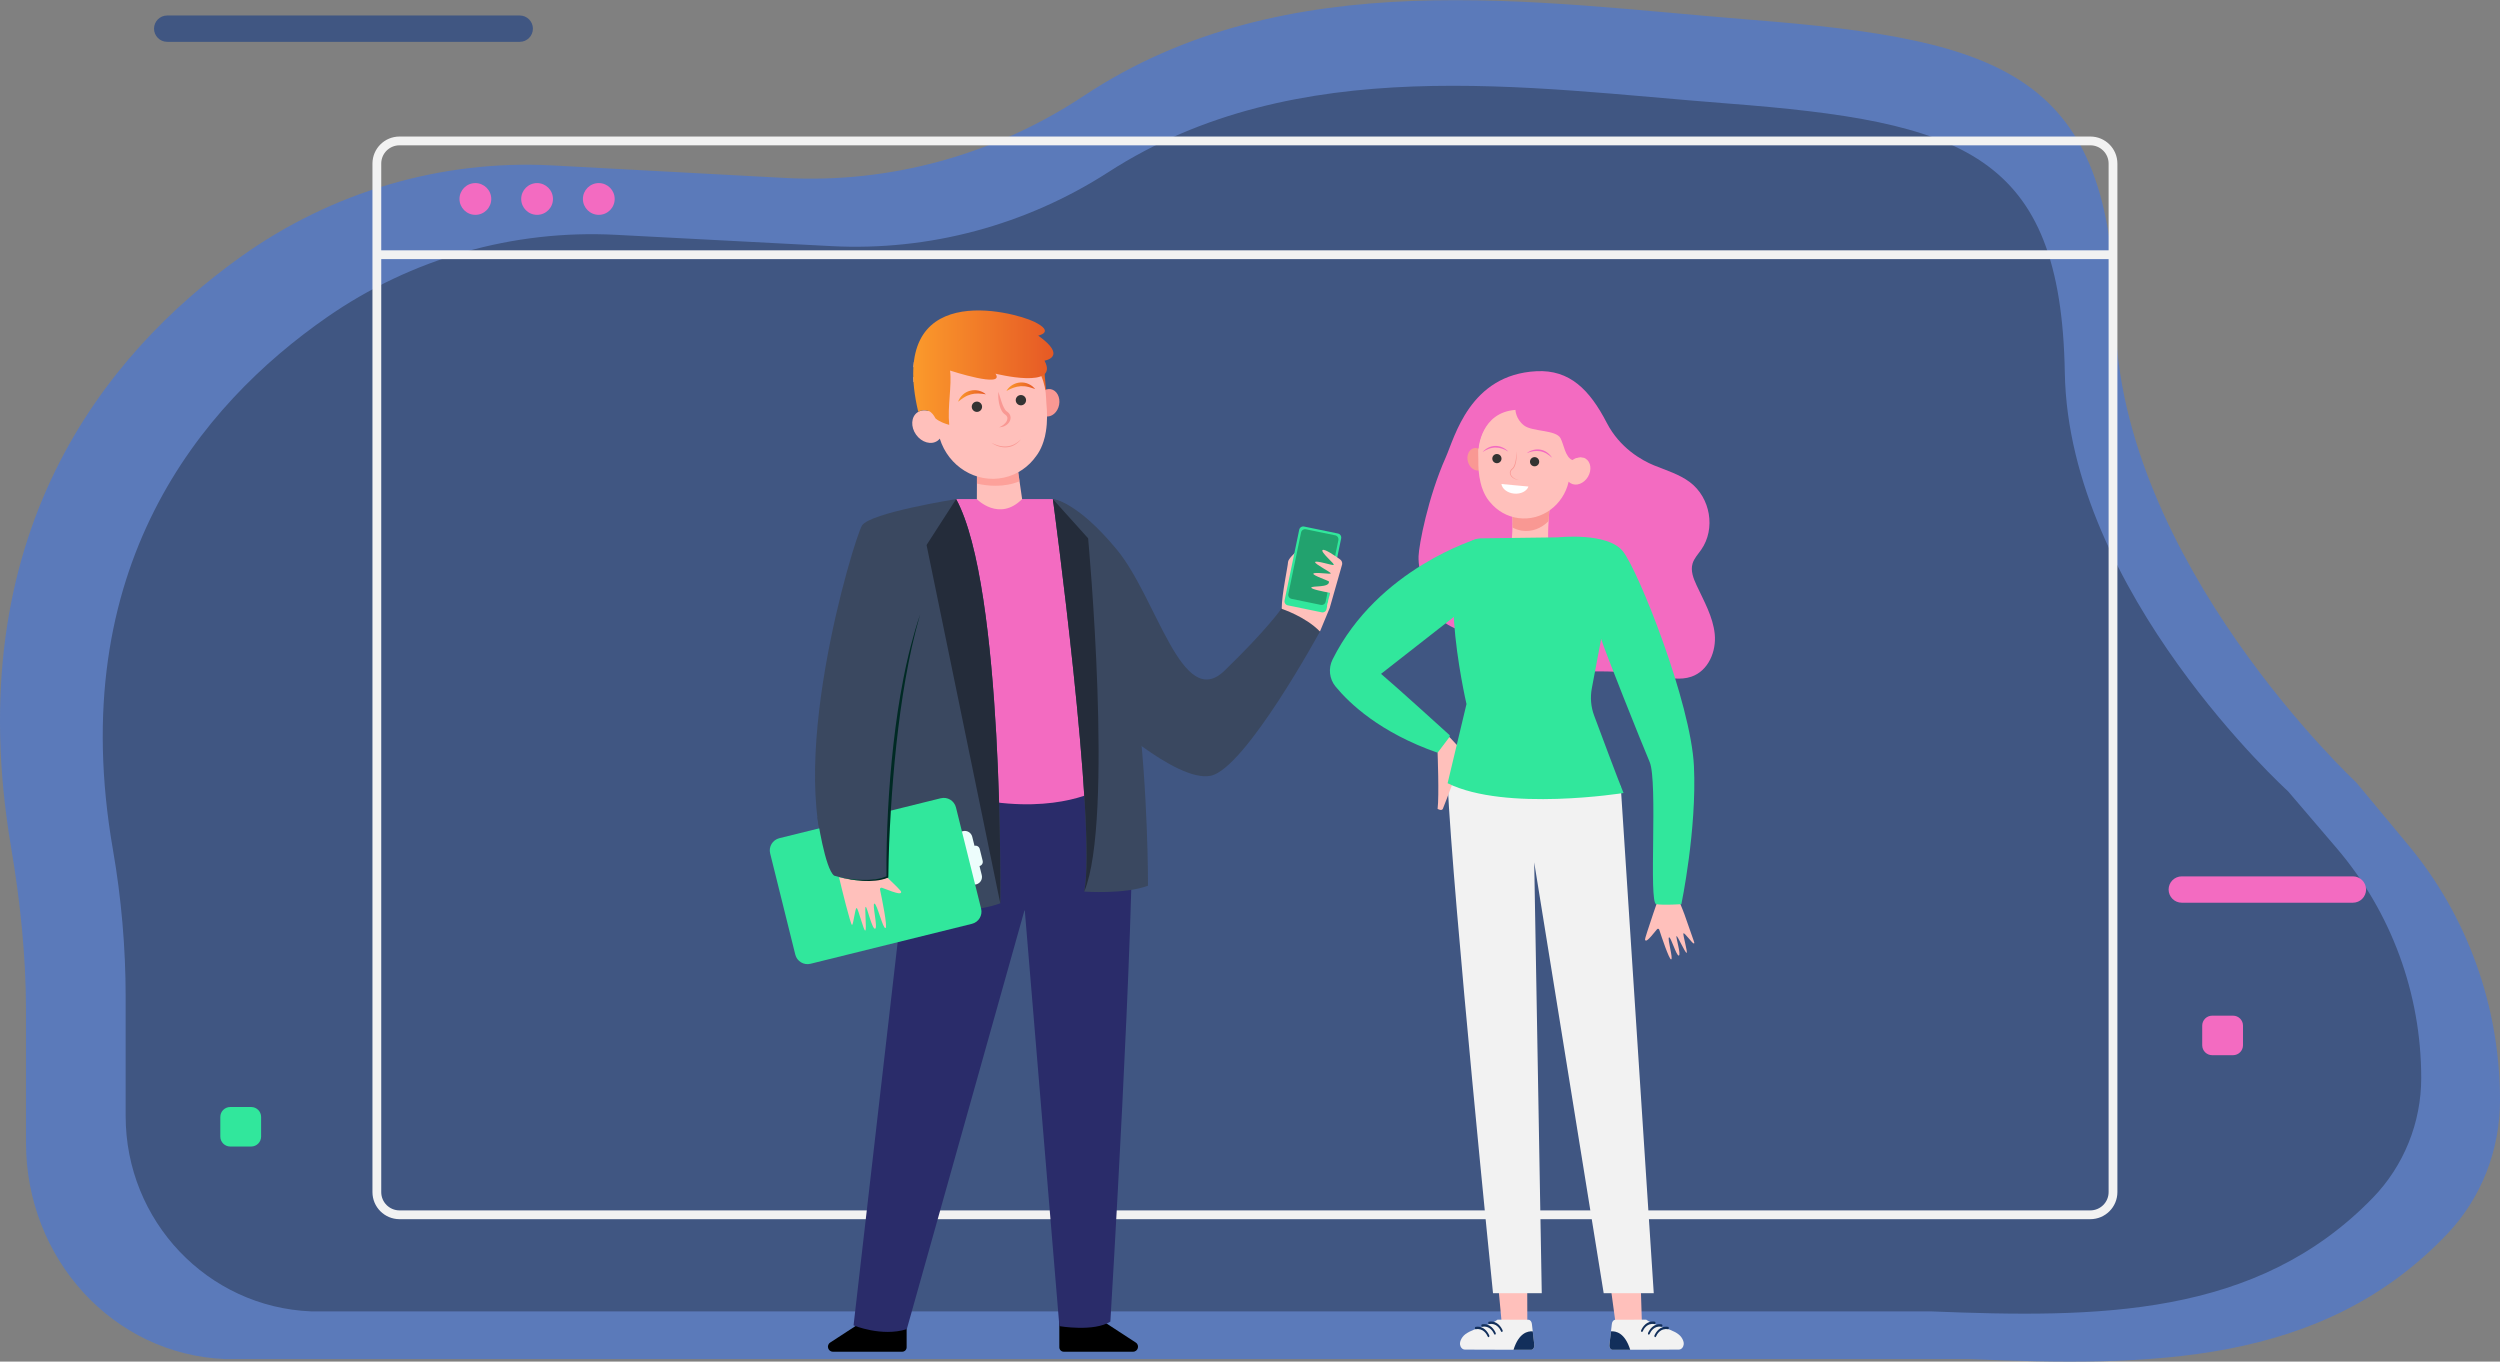 <?xml version="1.0" encoding="UTF-8"?> <svg xmlns="http://www.w3.org/2000/svg" width="560" height="305" viewBox="0 0 560 305" fill="none"><rect x="0" y="0" width="560" height="305" fill="#808080" stroke="none"/> <path d="M560 246.452C560 225.492 552.713 205.235 539.53 189.378L527.782 175.246C527.782 175.246 474.765 125.883 473.85 71.294C472.934 16.705 449.198 8.925 392.138 4.42C343.901 0.611 288.226 -8.656 242.792 21.455C222.853 34.669 199.418 41.132 175.805 39.86L123.759 37.056C98.929 35.72 74.333 42.914 53.852 57.574C23.488 79.312 -9.389 119.752 2.488 189.82C4.503 201.716 5.821 214.17 5.821 226.253V255.928C5.821 281.991 25.358 303.398 50.401 304.432H441C481.169 306.081 520.155 306.081 548.325 276.249C555.829 268.301 560 257.594 560 246.452Z" fill="#5B7ABA"></path> <path d="M523.408 189.985L512.515 177.238C512.515 177.238 463.365 132.717 462.518 83.481C461.665 34.246 439.664 27.229 386.773 23.163C342.057 19.73 290.447 11.368 248.322 38.526C229.837 50.443 208.117 56.277 186.226 55.129L137.978 52.6C114.96 51.394 92.161 57.884 73.17 71.106C45.024 90.707 14.293 127.185 25.307 190.385C27.177 201.114 28.146 212.347 28.146 223.244V250.007C28.146 273.512 46.504 292.823 69.721 293.751H432.5C469.739 295.241 505.38 295.236 531.49 268.333C538.455 261.159 542.356 251.509 542.356 241.453C542.35 222.554 535.627 204.28 523.408 189.985Z" fill="#405682"></path> <path d="M84.414 57.056H473.313" stroke="#F2F2F2" stroke-width="1.968" stroke-miterlimit="10"></path> <path d="M468.227 272.112H89.491C86.688 272.112 84.414 269.839 84.414 267.036V36.643C84.414 33.84 86.688 31.567 89.491 31.567H468.235C471.039 31.567 473.313 33.84 473.313 36.643V267.028C473.313 269.839 471.039 272.112 468.227 272.112Z" stroke="#F2F2F2" stroke-width="1.968" stroke-miterlimit="10"></path> <path d="M110.043 44.568C110.043 46.53 108.454 48.126 106.484 48.126C104.521 48.126 102.925 46.53 102.925 44.568C102.925 42.606 104.514 41.01 106.484 41.01C108.446 41.018 110.043 42.606 110.043 44.568Z" fill="#F36BC1"></path> <path d="M123.866 44.568C123.866 46.53 122.27 48.126 120.307 48.126C118.345 48.126 116.748 46.53 116.748 44.568C116.748 42.606 118.345 41.01 120.307 41.01C122.27 41.018 123.866 42.606 123.866 44.568Z" fill="#F36BC1"></path> <path d="M137.689 44.568C137.689 46.53 136.093 48.126 134.13 48.126C132.168 48.126 130.571 46.53 130.571 44.568C130.571 42.606 132.16 41.01 134.13 41.01C136.101 41.01 137.689 42.606 137.689 44.568Z" fill="#F36BC1"></path> <path d="M116.421 9.371H37.453C35.825 9.371 34.502 8.047 34.502 6.42C34.502 4.793 35.825 3.469 37.453 3.469H116.421C118.049 3.469 119.373 4.793 119.373 6.42C119.373 8.047 118.049 9.371 116.421 9.371Z" fill="#405682"></path> <path d="M527.049 202.207H488.717C487.09 202.207 485.766 200.884 485.766 199.257C485.766 197.63 487.09 196.306 488.717 196.306H527.049C528.676 196.306 530 197.63 530 199.257C530 200.884 528.676 202.207 527.049 202.207Z" fill="#F36BC1"></path> <path d="M500.204 236.362H495.523C494.293 236.362 493.296 235.365 493.296 234.135V229.737C493.296 228.507 494.293 227.51 495.523 227.51H500.204C501.434 227.51 502.431 228.507 502.431 229.737V234.135C502.431 235.365 501.434 236.362 500.204 236.362Z" fill="#F36BC1"></path> <path d="M56.26 256.822H51.58C50.349 256.822 49.352 255.825 49.352 254.595V250.196C49.352 248.966 50.349 247.97 51.58 247.97H56.26C57.491 247.97 58.488 248.966 58.488 250.196V254.595C58.488 255.825 57.491 256.822 56.26 256.822Z" fill="#31E79C"></path> <path d="M237.291 295.184V301.797C237.291 302.343 237.735 302.785 238.281 302.785H253.795C254.917 302.785 255.345 301.322 254.398 300.721L245.9 295.184C245.9 295.184 242.281 297.676 237.291 295.184Z" fill="black"></path> <path d="M203.086 295.184V301.797C203.086 302.343 202.642 302.785 202.096 302.785H186.583C185.46 302.785 185.033 301.322 185.979 300.721L194.477 295.184C194.479 295.184 198.098 297.676 203.086 295.184Z" fill="black"></path> <path d="M290.166 123.748C290.166 123.748 288.52 125.207 288.52 125.91C288.52 126.613 287.11 133.226 287.11 136.191C287.11 139.157 295.666 141.465 295.666 141.465L297.854 136.196C297.854 136.196 296.681 126.261 296.53 126.261C296.379 126.263 290.166 123.748 290.166 123.748Z" fill="#FFC0BB"></path> <path d="M253.65 178.484C245.581 188.451 229.46 202.826 229.46 202.826L237.299 297.056C237.299 297.056 245.021 298.388 248.721 296.042C248.721 296.042 254.177 206.453 253.65 178.484Z" fill="#2A2C6A"></path> <path d="M250.598 182.188C250.571 180.775 253.713 184.94 253.655 183.812C252.422 160.356 213.262 180.022 213.262 180.022L203.703 188.232L191.197 296.879C191.197 296.879 197.494 299.512 203.125 297.731L229.46 204.001C229.46 204.003 238.075 200.972 250.598 182.188Z" fill="#2A2C6A"></path> <path d="M218.844 105.162L218.8 115.975L229.325 114.356L227.568 102.197L218.844 105.162Z" fill="#FFC0BB"></path> <path opacity="0.6" d="M228.376 107.795L227.568 102.197L218.834 106.186L218.83 108.32C220.934 108.835 224.872 109.295 228.376 107.795Z" fill="#FC8D84"></path> <path d="M233.941 83.098L234.577 90.519L233.403 91.256L231.23 82.221L233.941 83.098Z" fill="url(#paint0_linear)"></path> <path d="M232.361 89.753C232.037 91.434 232.869 93.005 234.215 93.263C235.562 93.522 236.917 92.367 237.24 90.687C237.564 89.006 236.733 87.436 235.386 87.177C234.037 86.918 232.683 88.071 232.361 89.753Z" fill="#F99893"></path> <path d="M233.736 98.934C233.989 98.187 234.175 97.409 234.288 96.613C234.633 94.464 234.583 92.267 234.392 90.379C234.351 89.975 234.334 89.567 234.323 89.161C234.282 87.518 233.94 85.836 233.219 84.18C230.901 78.85 225.242 75.617 219.466 76.334C211.685 77.297 206.556 84.605 208.054 92.076C207.15 91.787 206.215 91.865 205.484 92.384C204.077 93.38 203.951 95.609 205.198 97.364C206.445 99.118 208.597 99.731 210.003 98.735C210.198 98.597 210.367 98.432 210.512 98.25C212.436 104.476 218.637 108.341 224.874 106.987C227.924 106.324 230.447 104.53 232.133 102.115C232.25 101.971 232.369 101.805 232.489 101.615C233.026 100.784 233.43 99.876 233.736 98.934Z" fill="#FFC0BB"></path> <path d="M219.96 90.867C220.096 91.492 219.7 92.106 219.075 92.242C218.45 92.378 217.834 91.982 217.698 91.358C217.562 90.733 217.958 90.118 218.583 89.982C219.207 89.847 219.824 90.245 219.96 90.867Z" fill="#333333"></path> <path d="M229.815 89.395C229.951 90.019 229.554 90.634 228.93 90.77C228.305 90.906 227.688 90.509 227.552 89.887C227.416 89.263 227.813 88.648 228.437 88.512C229.064 88.376 229.679 88.772 229.815 89.395Z" fill="#333333"></path> <path d="M220.838 88.332C220.235 88.224 219.666 88.155 219.108 88.148C218.551 88.138 218.012 88.199 217.499 88.339C216.989 88.485 216.484 88.676 216.02 88.981L215.838 89.084C215.777 89.121 215.725 89.167 215.666 89.207L215.313 89.454C215.078 89.624 214.865 89.825 214.603 89.998C214.714 89.716 214.848 89.435 215.012 89.172C215.204 88.933 215.371 88.657 215.618 88.458C216.066 88.008 216.664 87.701 217.285 87.529C217.911 87.359 218.576 87.355 219.191 87.497C219.804 87.644 220.386 87.908 220.838 88.332Z" fill="url(#paint1_linear)"></path> <path d="M225.44 87.575C225.734 87.029 226.201 86.593 226.732 86.256C227.268 85.924 227.9 85.716 228.548 85.675C229.191 85.639 229.856 85.739 230.425 86.022C230.724 86.131 230.971 86.338 231.228 86.505C231.467 86.7 231.684 86.924 231.881 87.156C231.576 87.075 231.31 86.953 231.032 86.869L230.619 86.748C230.55 86.731 230.485 86.702 230.417 86.689L230.211 86.648C229.674 86.508 229.132 86.489 228.603 86.514C228.073 86.547 227.542 86.662 227.017 86.849C226.494 87.033 225.979 87.28 225.44 87.575Z" fill="url(#paint2_linear)"></path> <path d="M223.638 87.761C223.56 88.592 223.617 89.425 223.774 90.251C223.853 90.664 223.964 91.072 224.125 91.48C224.294 91.882 224.497 92.29 224.866 92.641C225.28 92.964 225.468 93.054 225.592 93.357C225.717 93.615 225.661 93.943 225.529 94.257C225.232 94.897 224.552 95.376 223.807 95.728C224.627 95.688 225.531 95.362 226.066 94.562C226.328 94.175 226.47 93.627 226.301 93.11C226.123 92.56 225.78 92.355 225.399 92.055C225.169 91.844 224.979 91.515 224.811 91.178C224.633 90.839 224.514 90.461 224.37 90.09C224.112 89.335 223.886 88.556 223.638 87.761Z" fill="#F99893"></path> <path d="M235.843 111.796H228.954C223.799 116.961 218.799 111.796 218.799 111.796H214.177C214.177 111.796 201.941 175.964 219.587 179.179C237.232 182.395 246.497 176.696 246.497 176.696V146.584L235.843 111.796Z" fill="#F36BC1"></path> <path d="M235.843 111.796C235.843 111.796 241.042 112.089 250.121 123.051C259.201 134.013 264.764 159.446 274.284 150.238C283.803 141.03 287.025 136.351 287.025 136.351C287.025 136.351 292.443 138.106 295.665 141.467C295.665 141.467 278.969 172.162 271.209 173.769C263.446 175.378 246.496 159.592 246.496 159.592L235.843 111.796Z" fill="#3A4860"></path> <path d="M214.177 111.796C214.177 111.796 194.845 114.866 193.089 117.715C191.332 120.565 174.987 174.001 186.849 196.144C186.849 196.144 193.025 198.179 198.769 196.425V202.345C198.769 202.345 213.738 206.072 224.062 202.345C224.062 202.347 224.941 131.529 214.177 111.796Z" fill="#3A4860"></path> <path d="M235.843 111.796C235.843 111.796 245.728 185.026 242.872 199.715C242.872 199.715 251.877 200.372 257.149 198.4C257.149 198.4 257.59 116.4 235.843 111.796Z" fill="#3A4860"></path> <path d="M214.176 111.796L207.55 122.084L224.061 202.347C224.061 202.347 224.941 131.529 214.176 111.796Z" fill="#242C3A"></path> <path d="M243.741 120.582L235.843 111.796C235.843 111.796 245.728 185.026 242.872 199.715C249.557 183.68 243.741 120.582 243.741 120.582Z" fill="#242C3A"></path> <path d="M218.285 189.46L217.78 187.428C217.552 186.509 216.621 185.949 215.701 186.177C214.782 186.405 214.22 187.334 214.448 188.253L216.584 196.854C216.812 197.773 217.743 198.333 218.663 198.105C219.582 197.877 220.144 196.948 219.916 196.029L219.41 193.997C219.929 193.869 220.247 193.344 220.119 192.825L219.46 190.169C219.331 189.648 218.806 189.332 218.285 189.46Z" fill="#EDFDFC"></path> <path d="M217.711 206.937L181.556 215.885C180.046 216.258 178.521 215.339 178.146 213.83L172.515 191.168C172.14 189.659 173.061 188.131 174.571 187.757L210.726 178.81C212.236 178.436 213.761 179.356 214.136 180.865L219.767 203.526C220.144 205.036 219.223 206.564 217.711 206.937Z" fill="#31E79C"></path> <path d="M198.653 196.456L196.046 197.107C196.046 197.107 193.967 197.258 193.893 197.239C193.818 197.22 191.586 197.159 191.586 197.159L187.94 196.483C188.477 198.832 190.548 207.19 190.843 207.182C191.182 207.173 191.529 203.279 191.9 203.411C192.27 203.542 193.507 208.774 193.837 208.427C194.167 208.081 193.613 203.113 193.923 203.134C194.234 203.153 195.354 208.218 196.027 208.033C196.699 207.847 195.285 202.339 195.879 202.408C196.473 202.477 197.78 208.157 198.364 207.887C198.856 207.661 197.55 201.274 197.122 199.246C197.067 198.984 197.327 198.767 197.576 198.865C201.417 200.366 201.804 200.259 201.871 199.801C201.904 199.6 200.41 198.118 198.653 196.456Z" fill="#FFC0BB"></path> <path d="M183.102 183.094C183.102 183.094 184.808 194.637 186.849 196.144C186.849 196.144 193.169 198.176 198.962 196.556V190.854L199.096 178.482H190.249L183.102 183.094Z" fill="#3A4860"></path> <path d="M203.995 144.753L203.544 146.559C203.395 147.161 203.267 147.768 203.127 148.373L202.922 149.281L202.73 150.19C202.604 150.797 202.474 151.404 202.357 152.013C201.885 154.449 201.462 156.895 201.094 159.348C200.732 161.802 200.405 164.263 200.129 166.727C199.575 171.657 199.177 176.604 198.916 181.556C198.665 186.467 198.519 191.379 198.573 196.299C197.784 196.638 196.931 196.839 196.067 196.958C195.159 197.082 194.238 197.117 193.316 197.097C192.395 197.078 191.472 197.002 190.554 196.887C189.636 196.77 188.721 196.628 187.816 196.427C188.711 196.667 189.621 196.86 190.537 197.007C191.452 197.153 192.378 197.264 193.307 197.314C194.236 197.366 195.173 197.364 196.104 197.268C197.035 197.176 197.966 196.973 198.847 196.605L198.96 196.557L198.962 196.425C199.037 191.478 199.249 186.53 199.55 181.591C199.847 176.65 200.261 171.718 200.784 166.798C201.06 164.339 201.349 161.882 201.686 159.433C202.035 156.983 202.399 154.538 202.83 152.102C203.261 149.666 203.736 147.237 204.272 144.82C204.815 142.405 205.433 140.008 206.115 137.625C205.309 139.969 204.625 142.355 203.995 144.753Z" fill="#002A24"></path> <path d="M222.058 99.152C222.619 99.468 223.242 99.704 223.743 99.828C224.328 99.974 224.931 100.041 225.527 99.989C226.123 99.939 226.703 99.763 227.238 99.491C227.77 99.212 228.253 98.834 228.694 98.411C228.228 98.999 227.822 99.321 227.318 99.635C227.048 99.792 226.763 99.922 226.466 100.018C226.167 100.11 225.858 100.173 225.546 100.202C224.922 100.251 224.291 100.173 223.699 99.987C223.109 99.798 222.544 99.528 222.058 99.152Z" fill="#F99893"></path> <path d="M296.056 137.162L288.457 135.595C287.961 135.494 287.641 135.007 287.744 134.511L291.024 118.658C291.127 118.162 291.612 117.842 292.108 117.945L299.708 119.512C300.204 119.613 300.524 120.1 300.42 120.596L297.141 136.449C297.039 136.945 296.553 137.265 296.056 137.162Z" fill="#31E79C"></path> <path opacity="0.3" d="M295.863 135.495L289.299 134.143C288.803 134.041 288.483 133.555 288.587 133.059L291.439 119.272C291.543 118.776 292.027 118.456 292.524 118.559L299.087 119.911C299.583 120.013 299.903 120.499 299.799 120.995L296.947 134.782C296.845 135.278 296.359 135.598 295.863 135.495Z" fill="black"></path> <path d="M300.19 125.315C299.092 124.524 296.767 122.921 296.278 123.193C295.633 123.553 299.06 126.378 298.801 126.556C298.543 126.734 294.694 125.433 294.589 125.918C294.495 126.351 298.135 128.176 298.094 128.436C298.056 128.697 294.399 128.067 294.19 128.502C294 128.892 297.673 130.097 297.692 130.269C297.851 131.719 293.809 131.144 293.73 131.625C293.675 131.968 296.359 132.51 297.897 132.793L297.282 135.768L297.853 136.202L300.636 126.433C300.717 126.004 300.543 125.569 300.19 125.315Z" fill="#FFC0BB"></path> <path d="M204.624 85.532C206.584 86.997 208.651 87.397 210.327 87.397C211.348 87.397 212.222 87.248 212.84 87.1C212.858 86.803 212.875 86.512 212.888 86.223C211.475 86.623 207.812 87.255 204.572 84.396C204.58 84.767 204.597 85.145 204.624 85.532Z" fill="#FFC0BB"></path> <path d="M212.912 84.388C212.904 84.097 212.889 83.812 212.866 83.536C211.962 83.71 207.425 84.381 204.711 81.052C204.667 81.426 204.63 81.809 204.605 82.203C206.563 84.139 209.121 84.551 210.941 84.551C211.822 84.551 212.527 84.455 212.912 84.388Z" fill="#FFC0BB"></path> <path d="M205.686 92.26C205.716 92.244 205.755 92.221 205.797 92.189C206.082 92.022 206.91 91.651 208.056 92.074C208.659 92.298 209.169 92.995 209.559 93.729C210.481 94.51 211.828 94.956 212.623 95.167C212.209 91.044 213.241 86.355 212.814 83.025C212.822 83.015 212.826 83.008 212.826 83.008C212.826 83.008 225.257 87.085 222.99 83.703C222.99 83.703 237.477 87.34 233.966 80.784C233.966 80.784 239.307 79.982 232.556 75.173C232.556 75.173 236.462 74.422 231.651 72.069C226.841 69.717 198.634 62.365 205.686 92.26Z" fill="url(#paint3_linear)"></path> <path d="M367.157 275.929L367.846 298.365L365.858 301.938L362.285 299.357L359.666 280.004L367.157 275.929Z" fill="#FFC0BB"></path> <path d="M361.056 296.542L360.512 301.254C360.445 301.835 360.773 302.362 361.199 302.36L376.057 302.311C376.443 302.309 376.823 302.068 377.025 301.614C377.232 301.151 377.27 300.453 376.602 299.515C375.267 297.643 370.893 297.198 368.751 295.604L361.83 295.627C361.445 295.631 361.115 296.017 361.056 296.542Z" fill="#F2F2F2"></path> <path d="M367.71 298.344C367.603 298.278 367.563 298.098 367.624 297.961C367.914 297.315 368.82 295.741 370.676 296.057C370.783 296.075 370.857 296.218 370.839 296.364V296.369C370.822 296.511 370.725 296.603 370.622 296.588C368.958 296.309 368.187 297.697 367.954 298.239C367.903 298.353 367.8 298.399 367.71 298.344Z" fill="#122F5B"></path> <path d="M369.257 298.944C369.15 298.878 369.11 298.698 369.171 298.561C369.46 297.916 370.367 296.341 372.223 296.658C372.33 296.677 372.404 296.819 372.386 296.964V296.969C372.369 297.111 372.272 297.203 372.169 297.188C370.505 296.91 369.734 298.297 369.501 298.839C369.45 298.955 369.346 299 369.257 298.944Z" fill="#122F5B"></path> <path d="M370.692 299.506C370.585 299.44 370.544 299.259 370.606 299.123C370.895 298.477 371.801 296.903 373.658 297.219C373.765 297.237 373.838 297.38 373.821 297.525V297.531C373.803 297.672 373.707 297.765 373.603 297.749C371.94 297.471 371.168 298.859 370.935 299.401C370.886 299.515 370.783 299.56 370.692 299.506Z" fill="#122F5B"></path> <path d="M365.167 302.348C363.984 298.546 361.964 298.133 360.862 298.224L360.513 301.254C360.446 301.835 360.774 302.362 361.2 302.36L365.167 302.348Z" fill="#122F5B"></path> <path d="M334.256 273.569L336.57 298.365L338.556 301.938L342.13 299.357L342.056 272.934L334.256 273.569Z" fill="#FFC0BB"></path> <path d="M363.039 176.046L370.44 289.676H359.225L343.662 193.168L345.354 289.676H334.435C334.435 289.676 325.446 201.073 324.266 175.446L342.698 175.675L363.039 176.046Z" fill="#F2F2F2"></path> <path d="M323.85 102.439C319.844 111.445 317.842 122.081 317.756 124.599C317.637 128.045 319.432 135.027 321.723 137.709C326.916 143.789 335.742 141.117 342.494 145.623C344.675 147.078 346.617 148.947 349.125 149.811C351.455 150.614 354.013 150.459 356.493 150.406C361.443 150.301 366.406 150.655 371.284 151.46C373.8 151.874 376.447 152.401 378.848 151.584C382.705 150.272 384.495 145.857 384.098 141.997C383.702 138.138 381.674 134.631 380.025 131.081C379.313 129.55 378.655 127.85 379.134 126.24C379.479 125.075 380.37 124.14 381.075 123.131C384.333 118.454 383.168 111.501 378.536 108.008C376.189 106.238 373.249 105.37 370.494 104.239C367.74 103.109 362.832 100.355 359.911 94.704C356.085 87.301 351.606 82.773 344.168 83.151C329.233 83.908 325.874 97.888 323.85 102.439Z" fill="#F36BC1"></path> <path d="M346.777 120.706L338.638 120.912C338.803 118.694 338.945 115.754 338.643 114.694C338.137 112.906 347.203 112.636 347.203 112.636C347.203 112.636 346.721 117.229 346.777 120.706Z" fill="#FFC0BB"></path> <path d="M371.938 198.503C374.124 198.055 374.671 199.462 376.881 199.002L376.362 202.405C376.658 203.066 377.323 204.835 377.323 204.835C379.786 211.956 379.649 211.19 379.405 211.323C379.16 211.456 377.311 208.821 377.1 209.066C376.89 209.311 378.159 213.548 377.782 213.436C377.405 213.324 375.757 209.554 375.544 209.696C375.33 209.837 376.615 213.909 376.059 214.05C375.503 214.192 374.246 209.685 373.85 209.977C373.454 210.269 374.86 214.855 374.332 214.904C373.889 214.945 372.192 209.853 371.663 208.233C371.594 208.023 371.319 207.976 371.182 208.147C369.059 210.793 368.74 210.873 368.504 210.576C368.336 210.362 369.428 207.484 370.295 204.732L371.449 201.378L371.938 198.503Z" fill="#FFC0BB"></path> <path d="M330.942 120.688C330.942 120.688 308.682 127.293 298.495 147.724C297.508 149.703 297.761 152.077 299.165 153.785C302.257 157.548 309.134 164.118 322.022 168.61C322.022 168.61 324.435 167.807 324.737 164.696C324.737 164.696 312.468 153.554 309.351 150.945L326.548 137.495L330.942 120.688Z" fill="#31E79C"></path> <path d="M327.955 168.61L324.682 165.1L322.021 168.61C322.021 168.61 322.389 178.38 322.021 181.19C322.021 181.19 322.926 181.725 323.194 181.19C323.462 180.654 327.955 168.61 327.955 168.61Z" fill="#FFC0BB"></path> <path d="M349.007 120.365C349.007 120.365 360.002 119.161 363.489 123.442C366.975 127.725 378.774 157.435 379.444 171.621C380.113 185.807 376.629 202.536 376.629 202.536C376.629 202.536 372.741 202.804 370.996 202.536C369.254 202.268 371.398 175.101 369.522 170.685C367.645 166.269 359.197 145.124 358.661 143.116L356.568 154.186C356.182 156.228 356.361 158.334 357.085 160.283C358.861 165.058 362.288 174.232 363.669 177.631C363.669 177.631 337.273 181.871 324.266 175.446L328.493 157.704C328.493 157.704 319.777 120.209 332.212 120.583L349.007 120.365Z" fill="#31E79C"></path> <path d="M332.779 102.325C333.157 103.692 332.577 105.042 331.482 105.345C330.388 105.648 329.192 104.785 328.814 103.42C328.435 102.054 329.015 100.703 330.111 100.401C331.206 100.098 332.4 100.96 332.779 102.325Z" fill="#F99893"></path> <path d="M347.203 112.636C347.203 112.636 347.009 114.493 346.881 116.738C345.229 118.377 343.094 119.217 340.87 118.863C340.139 118.748 339.443 118.508 338.794 118.165C338.845 116.701 338.828 115.343 338.643 114.694C338.137 112.908 347.203 112.636 347.203 112.636Z" fill="#F99893"></path> <path d="M332.257 109.994C331.998 109.394 331.795 108.766 331.647 108.115C331.22 106.365 331.114 104.547 331.146 102.978C331.153 102.64 331.141 102.304 331.122 101.968C331.044 100.609 331.216 99.198 331.7 97.783C333.258 93.23 337.711 90.186 342.526 90.392C349.012 90.671 353.733 96.361 352.995 102.626C353.722 102.327 354.499 102.33 355.137 102.71C356.364 103.44 356.618 105.27 355.705 106.801C354.792 108.332 353.058 108.981 351.831 108.251C351.661 108.15 351.512 108.026 351.379 107.886C350.206 113.152 345.347 116.753 340.109 116.051C337.548 115.708 335.346 114.394 333.795 112.512C333.69 112.4 333.579 112.272 333.467 112.123C332.967 111.474 332.573 110.753 332.257 109.994Z" fill="#FFC0BB"></path> <path d="M342.724 103.289C342.649 103.853 343.045 104.372 343.61 104.447C344.174 104.523 344.695 104.127 344.77 103.564C344.845 103 344.449 102.481 343.885 102.406C343.319 102.329 342.8 102.724 342.724 103.289Z" fill="#333333"></path> <path d="M334.283 102.591C334.208 103.155 334.604 103.674 335.168 103.749C335.733 103.825 336.253 103.429 336.329 102.866C336.404 102.302 336.008 101.785 335.443 101.708C334.877 101.631 334.358 102.028 334.283 102.591Z" fill="#333333"></path> <path d="M339.746 101.073C339.725 101.403 339.7 101.734 339.66 102.063C339.623 102.392 339.578 102.719 339.518 103.043C339.455 103.366 339.385 103.688 339.28 103.996C339.176 104.302 339.045 104.607 338.838 104.838C338.812 104.866 338.787 104.896 338.757 104.92C338.727 104.945 338.703 104.969 338.666 104.999C338.633 105.027 338.598 105.055 338.568 105.086C338.536 105.116 338.505 105.149 338.477 105.184C338.361 105.319 338.272 105.482 338.233 105.658C338.149 106.014 338.266 106.388 338.475 106.661C338.682 106.941 338.971 107.144 339.278 107.284C339.588 107.42 339.918 107.499 340.249 107.525C340.086 107.492 339.925 107.45 339.769 107.399C339.613 107.347 339.46 107.28 339.318 107.203C339.031 107.049 338.773 106.841 338.592 106.579C338.415 106.32 338.323 105.996 338.403 105.7C338.44 105.553 338.514 105.417 338.615 105.302C338.64 105.272 338.666 105.244 338.696 105.218C338.722 105.19 338.754 105.165 338.784 105.141L338.882 105.057C338.917 105.029 338.945 104.994 338.976 104.962C339.094 104.829 339.185 104.679 339.26 104.525C339.336 104.371 339.397 104.211 339.446 104.051C339.546 103.727 339.614 103.398 339.66 103.067C339.755 102.404 339.778 101.736 339.746 101.073Z" fill="#F99893"></path> <path d="M342.002 101.506C342.489 101.298 342.99 101.153 343.495 101.072C344 100.995 344.51 100.994 345.003 101.081C345.25 101.121 345.492 101.193 345.727 101.281C345.846 101.321 345.96 101.377 346.075 101.428C346.133 101.454 346.188 101.485 346.246 101.513C346.302 101.541 346.359 101.569 346.414 101.604C346.856 101.861 347.264 102.183 347.66 102.537C347.381 102.084 347.01 101.683 346.57 101.363C346.351 101.202 346.112 101.064 345.858 100.957C345.606 100.848 345.339 100.764 345.068 100.719C344.524 100.623 343.96 100.651 343.436 100.792C343.173 100.861 342.918 100.959 342.677 101.074C342.436 101.193 342.203 101.331 342.002 101.506Z" fill="#F36BC1"></path> <path d="M337.857 101.163C337.686 100.959 337.481 100.784 337.263 100.626C337.044 100.471 336.809 100.334 336.56 100.224C336.066 99.998 335.515 99.877 334.962 99.884C334.685 99.886 334.409 99.923 334.143 99.989C333.875 100.052 333.617 100.15 333.373 100.273C332.886 100.516 332.455 100.852 332.104 101.253C332.555 100.969 333.011 100.717 333.487 100.537C333.545 100.513 333.607 100.495 333.668 100.476C333.729 100.457 333.787 100.434 333.848 100.418C333.971 100.387 334.092 100.352 334.217 100.331C334.464 100.283 334.713 100.252 334.963 100.252C335.465 100.245 335.968 100.332 336.453 100.49C336.941 100.652 337.41 100.876 337.857 101.163Z" fill="#F36BC1"></path> <path d="M332.557 92.203C335.156 85.429 344.417 85.948 344.417 85.948C358.625 88.118 355.336 100.444 354.691 102.474C354.286 102.344 353.716 102.309 352.993 102.626C352.689 102.759 352.439 102.906 352.233 103.058C350.593 102.407 350.314 99.576 349.555 98.159C348.524 96.238 343.236 96.749 341.367 95.291C339.497 93.834 339.461 91.817 339.461 91.817C331.74 92.392 331.191 100.442 331.191 100.442C330.867 100.341 330.458 100.345 330.458 100.345C330.458 100.345 330.234 98.255 332.557 92.203Z" fill="#F36BC1"></path> <path d="M336.315 108.417C336.487 109.506 337.663 110.426 339.169 110.568C340.675 110.709 342.003 110.022 342.375 108.986L336.315 108.417Z" fill="white"></path> <path d="M343.14 296.542L343.684 301.254C343.75 301.835 343.423 302.362 342.997 302.36L328.139 302.311C327.753 302.309 327.373 302.068 327.171 301.614C326.964 301.151 326.926 300.453 327.593 299.515C328.929 297.643 333.303 297.198 335.445 295.604L342.366 295.627C342.751 295.631 343.079 296.017 343.14 296.542Z" fill="#F2F2F2"></path> <path d="M336.486 298.344C336.593 298.278 336.633 298.098 336.572 297.961C336.283 297.315 335.376 295.741 333.52 296.057C333.413 296.075 333.339 296.218 333.357 296.364V296.369C333.374 296.511 333.471 296.603 333.574 296.588C335.238 296.309 336.009 297.697 336.242 298.239C336.293 298.353 336.396 298.399 336.486 298.344Z" fill="#122F5B"></path> <path d="M334.941 298.944C335.048 298.878 335.088 298.698 335.027 298.561C334.738 297.916 333.831 296.341 331.975 296.658C331.868 296.677 331.794 296.819 331.812 296.964V296.969C331.829 297.111 331.926 297.203 332.029 297.188C333.693 296.91 334.464 298.297 334.697 298.839C334.748 298.955 334.852 299 334.941 298.944Z" fill="#122F5B"></path> <path d="M333.503 299.506C333.61 299.44 333.651 299.259 333.589 299.123C333.3 298.477 332.394 296.903 330.536 297.219C330.429 297.237 330.355 297.38 330.373 297.525V297.531C330.39 297.672 330.487 297.765 330.59 297.749C332.254 297.471 333.025 298.859 333.258 299.401C333.311 299.515 333.414 299.56 333.503 299.506Z" fill="#122F5B"></path> <path d="M339.029 302.348C340.213 298.546 342.232 298.133 343.333 298.224L343.682 301.254C343.748 301.835 343.421 302.362 342.995 302.36L339.029 302.348Z" fill="#122F5B"></path> <defs> <linearGradient id="paint0_linear" x1="231.231" y1="86.738" x2="234.577" y2="86.738" gradientUnits="userSpaceOnUse"> <stop stop-color="#FB9A2B"></stop> <stop offset="1" stop-color="#E65925"></stop> </linearGradient> <linearGradient id="paint1_linear" x1="214.602" y1="88.695" x2="220.839" y2="88.695" gradientUnits="userSpaceOnUse"> <stop stop-color="#FB9A2B"></stop> <stop offset="1" stop-color="#E65925"></stop> </linearGradient> <linearGradient id="paint2_linear" x1="225.441" y1="86.623" x2="231.883" y2="86.623" gradientUnits="userSpaceOnUse"> <stop stop-color="#FB9A2B"></stop> <stop offset="1" stop-color="#E65925"></stop> </linearGradient> <linearGradient id="paint3_linear" x1="204.56" y1="82.354" x2="235.971" y2="82.354" gradientUnits="userSpaceOnUse"> <stop stop-color="#FB9A2B"></stop> <stop offset="1" stop-color="#E65925"></stop> </linearGradient> </defs> </svg> 